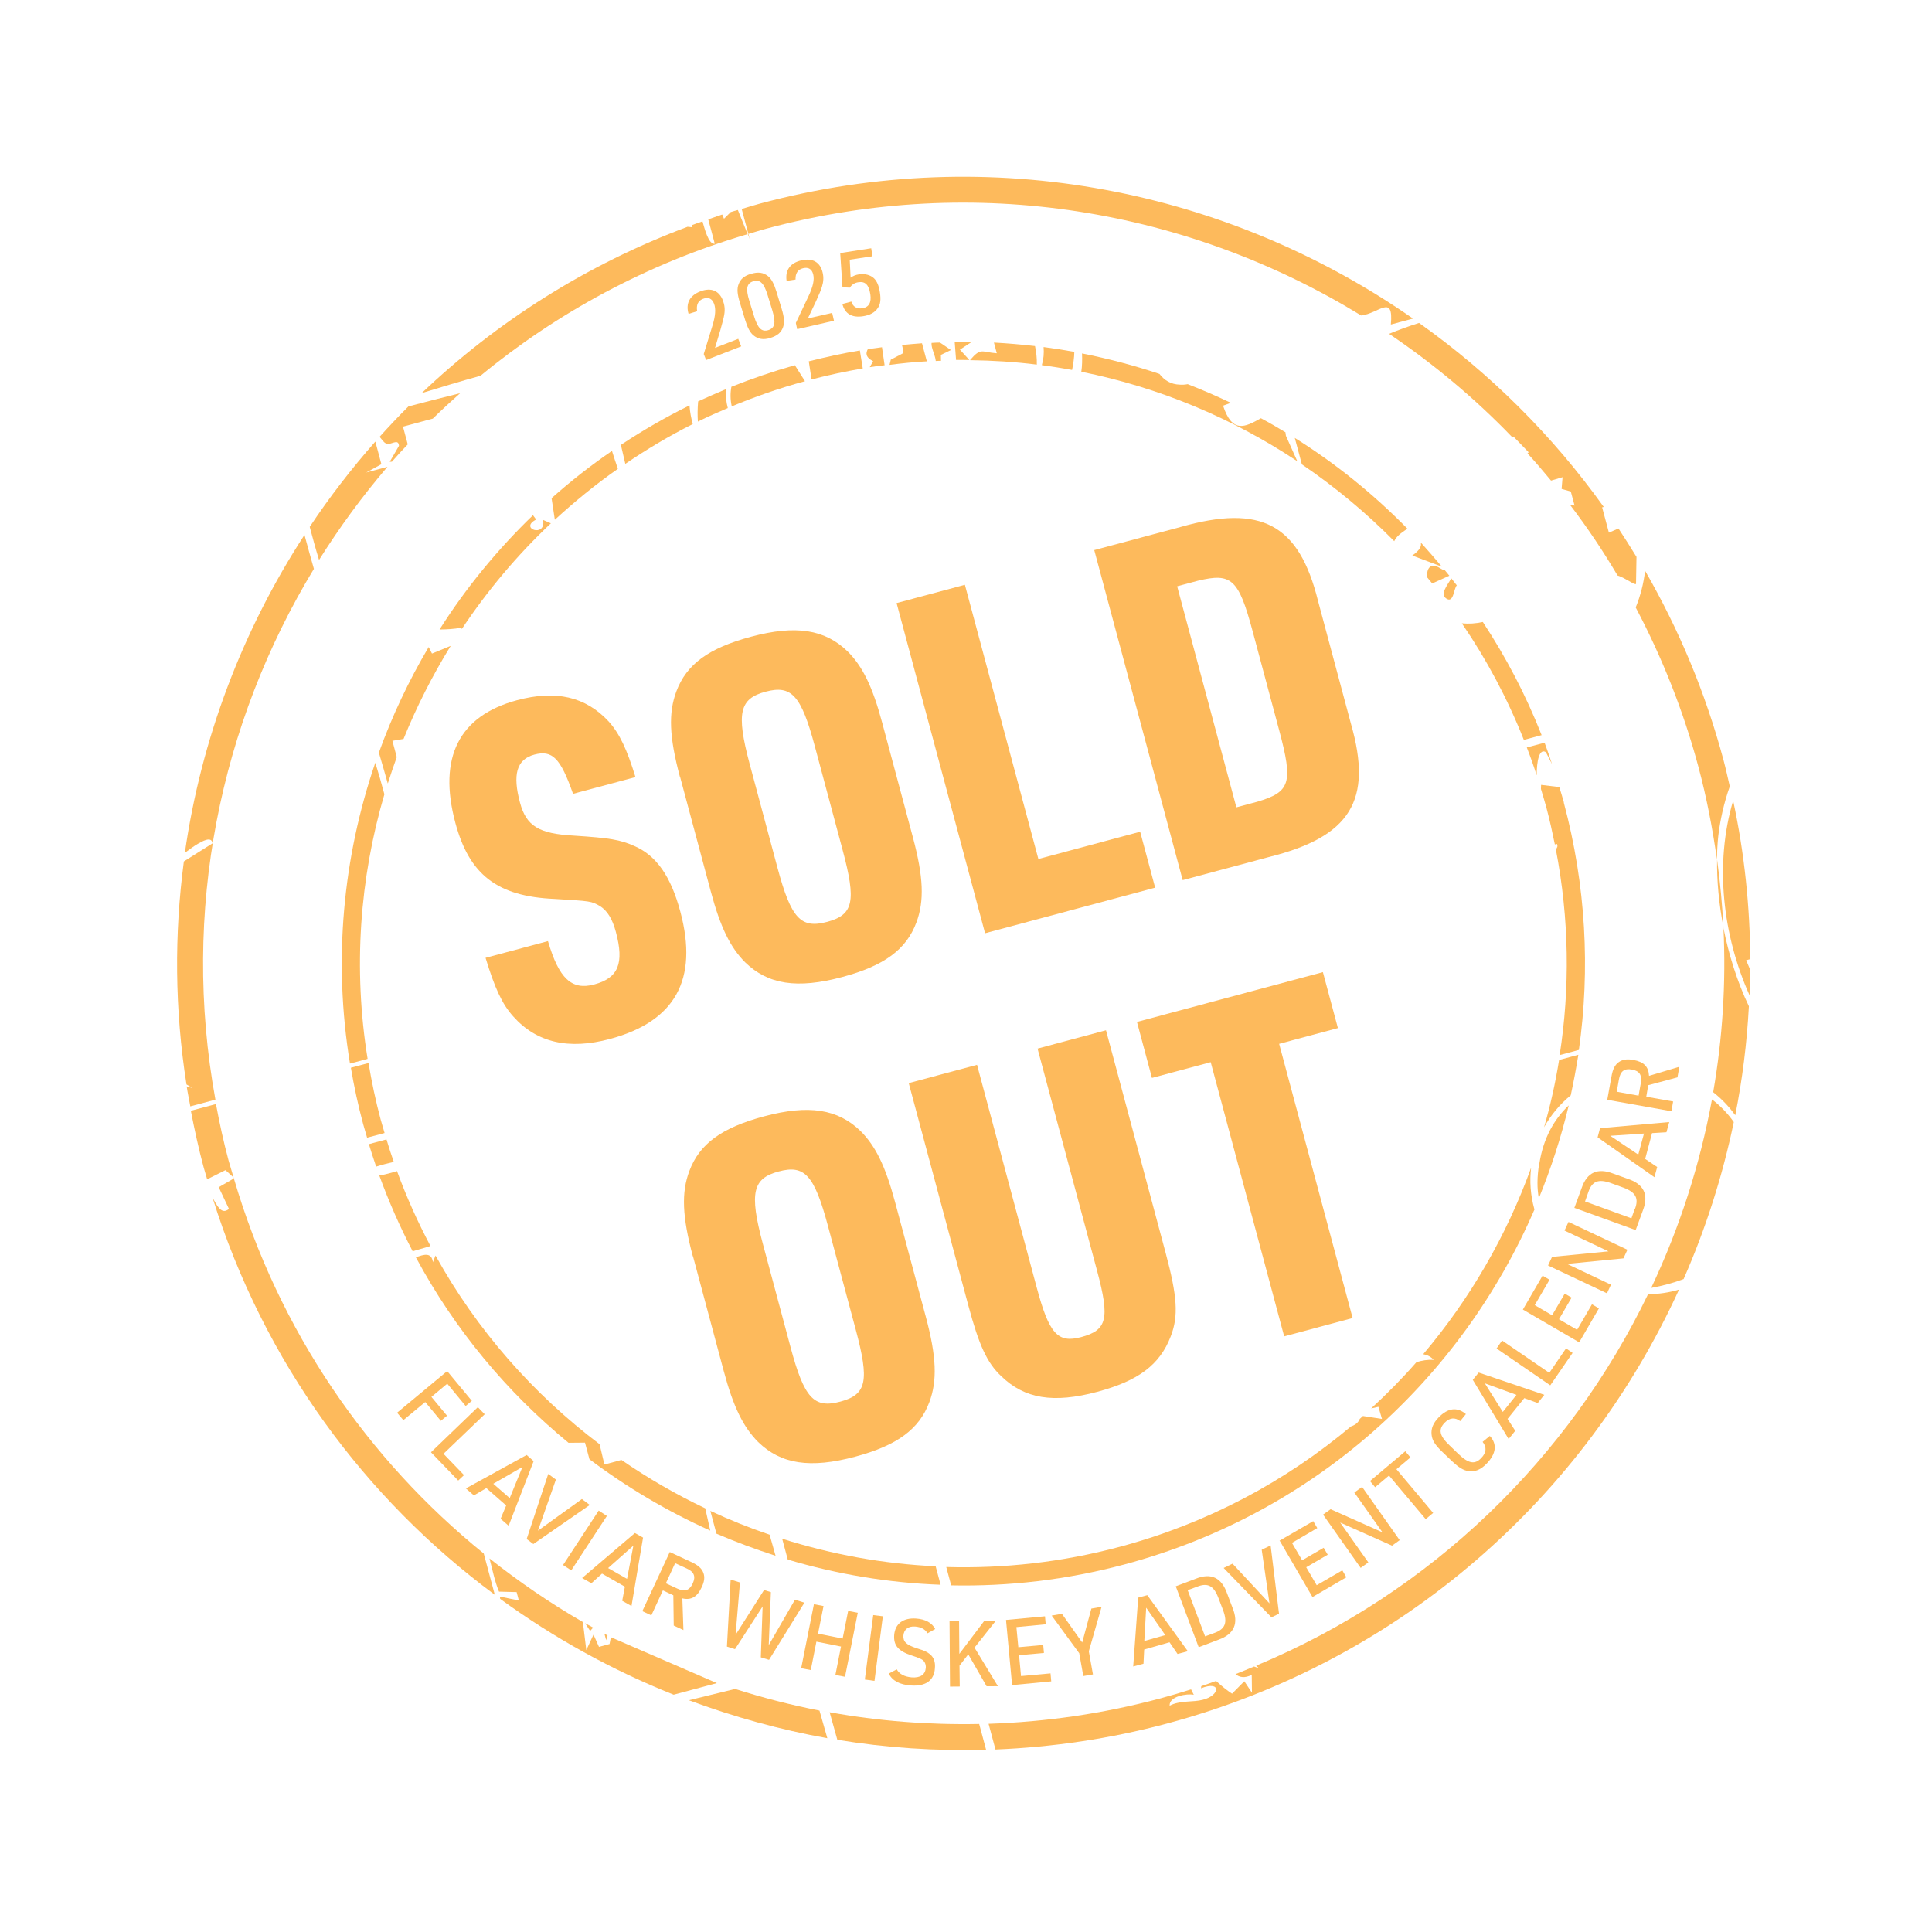 <svg xmlns="http://www.w3.org/2000/svg" fill="none" viewBox="0 0 291 291" height="291" width="291">
<g clip-path="url(#clip0_3075_101772)">
<path fill="#FDBA5C" d="M67.356 206.519L71.07 211.001L70.138 211.772L67.365 208.413L64.982 210.403L67.33 213.236L66.398 214.007L64.051 211.174L60.752 213.907L59.811 212.784L67.356 206.519Z"></path>
<path fill="#FDBA5C" d="M71.989 211.964L73.007 213.019L66.802 218.973L69.889 222.177L69.019 223.002L64.915 218.744L71.984 211.941L71.989 211.964Z"></path>
<path fill="#FDBA5C" d="M73.241 224.146L71.376 225.239L70.17 224.187L79.324 219.15L80.378 220.076L76.609 229.812L75.402 228.76L76.241 226.757L73.235 224.124L73.241 224.146ZM78.693 220.955L74.297 223.484L76.772 225.643L78.693 220.955Z"></path>
<path fill="#FDBA5C" d="M82.55 221.985L83.731 222.854L81.028 230.55L87.647 225.788L88.835 226.68L80.334 232.562L79.327 231.812L82.578 222.002L82.55 221.985Z"></path>
<path fill="#FDBA5C" d="M90.174 227.529L91.41 228.336L86.042 236.532L84.807 235.725L90.174 227.529Z"></path>
<path fill="#FDBA5C" d="M90.677 237.02L89.074 238.47L87.677 237.682L95.63 230.904L96.858 231.594L95.115 241.901L93.719 241.114L94.122 238.99L90.649 237.004L90.677 237.02ZM95.385 232.819L91.591 236.183L94.446 237.813L95.391 232.841L95.385 232.819Z"></path>
<path fill="#FDBA5C" d="M98.074 243.292L96.747 242.675L100.881 233.767L104.05 235.241C105.158 235.75 105.689 236.225 105.939 236.893C106.183 237.539 106.1 238.201 105.692 239.069C105.017 240.53 104.114 241.057 102.776 240.751L102.939 245.521L101.478 244.845L101.418 240.285L99.844 239.545L98.118 243.28L98.074 243.292ZM102.079 239.302C103.16 239.795 103.85 239.539 104.333 238.509C104.831 237.45 104.547 236.744 103.417 236.241L101.687 235.448L100.293 238.477L102.107 239.318L102.079 239.302Z"></path>
<path fill="#FDBA5C" d="M110.059 237.923L111.455 238.355L110.793 246.239L115.08 239.494L116.113 239.81L115.786 247.793L119.738 240.949L121.162 241.397L115.834 250.009L114.595 249.63L114.866 241.97L110.707 248.396L109.49 248.01L110.053 237.901L110.059 237.923Z"></path>
<path fill="#FDBA5C" d="M122.594 241.628L124.043 241.904L123.213 246.062L126.92 246.8L127.75 242.641L129.199 242.917L127.278 252.56L125.829 252.285L126.673 248.004L122.967 247.266L122.122 251.547L120.673 251.271L122.594 241.628Z"></path>
<path fill="#FDBA5C" d="M131.528 243.266L132.975 243.448L131.717 253.174L130.263 252.971L131.528 243.266Z"></path>
<path fill="#FDBA5C" d="M135.063 251.425C135.441 252.13 136.193 252.545 137.311 252.648C138.618 252.749 139.36 252.242 139.443 251.224C139.479 250.74 139.316 250.309 138.984 250.043C138.781 249.876 138.212 249.641 137.278 249.338C135.3 248.682 134.575 247.833 134.682 246.287C134.814 244.568 136.037 243.648 137.995 243.787C139.397 243.886 140.373 244.43 140.861 245.367L139.705 246.008C139.35 245.392 138.717 245.064 137.843 244.99C136.803 244.913 136.156 245.418 136.072 246.342C136.009 247.259 136.495 247.746 138.054 248.253C139.35 248.664 139.568 248.772 140.047 249.141C140.649 249.62 140.905 250.31 140.816 251.306C140.686 253.12 139.412 254.03 137.187 253.867C135.518 253.745 134.414 253.164 133.863 252.079L135.047 251.453L135.063 251.425Z"></path>
<path fill="#FDBA5C" d="M142.992 244.202L144.459 244.188L144.497 249.11L148.225 244.175L149.953 244.163L146.781 248.166L150.307 253.979L148.601 253.985L145.842 249.176L144.521 250.882L144.557 254.026L143.091 254.039L143.02 244.218L142.992 244.202Z"></path>
<path fill="#FDBA5C" d="M151.545 243.997L157.397 243.449L157.506 244.653L153.091 245.077L153.38 248.105L157.13 247.764L157.239 248.968L153.49 249.309L153.787 252.454L158.23 252.046L158.339 253.25L152.443 253.81L151.528 244.025L151.545 243.997Z"></path>
<path fill="#FDBA5C" d="M162.523 248.973L158.406 243.342L159.946 243.072L163.002 247.398L164.383 242.286L165.923 242.016L163.997 248.72L164.622 252.204L163.171 252.451L162.545 248.967L162.523 248.973Z"></path>
<path fill="#FDBA5C" d="M172.34 248.431L172.232 250.593L170.684 251.008L171.437 240.635L172.808 240.267L178.912 248.709L177.363 249.124L176.156 247.361L172.302 248.465L172.34 248.431ZM172.64 242.114L172.358 247.169L175.51 246.277L172.617 242.12L172.64 242.114Z"></path>
<path fill="#FDBA5C" d="M177.095 238.929L180.109 237.789C182.421 236.861 184.001 237.624 184.836 240.032L185.644 242.163C186.606 244.513 185.899 246.125 183.563 246.964L180.549 248.104L177.095 238.929ZM182.913 245.953C184.537 245.376 184.921 244.419 184.234 242.564L183.513 240.671C182.804 238.822 181.896 238.354 180.291 238.997L178.888 239.515L181.511 246.471L182.913 245.953Z"></path>
<path fill="#FDBA5C" d="M184.325 236.161L185.648 235.523L191.21 241.501L190.04 233.421L191.385 232.776L192.647 243.06L191.512 243.602L184.303 236.167L184.325 236.161Z"></path>
<path fill="#FDBA5C" d="M192.71 232.066L197.799 229.114L198.411 230.159L194.598 232.39L196.131 235.014L199.372 233.127L199.984 234.172L196.744 236.06L198.322 238.767L202.179 236.524L202.791 237.569L197.686 240.549L192.76 232.077L192.71 232.066Z"></path>
<path fill="#FDBA5C" d="M199.246 228.156L200.421 227.32L208.229 230.8L203.989 224.799L205.164 223.962L210.821 231.978L209.669 232.809L201.86 229.329L206.1 235.33L204.947 236.161L199.29 228.145L199.246 228.156Z"></path>
<path fill="#FDBA5C" d="M209.231 222.232L207.122 224.006L206.351 223.075L211.67 218.591L212.441 219.522L210.332 221.297L215.865 227.876L214.742 228.817L209.209 222.238L209.231 222.232Z"></path>
<path fill="#FDBA5C" d="M224.37 216.255C225.53 217.486 225.37 218.927 223.946 220.423C223.039 221.378 222.14 221.737 221.148 221.576C220.38 221.45 219.723 221.033 218.712 220.095L217.244 218.686C216.16 217.649 215.709 216.94 215.629 216.108C215.524 215.187 215.849 214.365 216.685 213.501C218.077 212.061 219.474 211.876 220.793 212.993L219.938 214.052C219.134 213.438 218.33 213.534 217.587 214.303C216.604 215.325 216.809 216.266 218.333 217.707L219.677 219.006C221.207 220.469 222.149 220.62 223.11 219.604C223.891 218.802 223.954 217.979 223.313 217.178L224.382 216.299L224.37 216.255Z"></path>
<path fill="#FDBA5C" d="M227.051 213.688L228.226 215.508L227.231 216.747L221.831 207.832L222.723 206.739L232.607 210.089L231.612 211.328L229.588 210.59L227.079 213.705L227.051 213.688ZM223.662 208.384L226.351 212.667L228.413 210.099L223.656 208.362L223.662 208.384Z"></path>
<path fill="#FDBA5C" d="M225.405 203.127L226.24 201.907L233.356 206.782L235.877 203.095L236.866 203.778L233.504 208.663L225.399 203.105L225.405 203.127Z"></path>
<path fill="#FDBA5C" d="M229.392 197.221L232.345 192.138L233.389 192.759L231.164 196.58L233.779 198.108L235.68 194.849L236.718 195.448L234.817 198.708L237.544 200.301L239.785 196.452L240.828 197.073L237.859 202.184L229.376 197.249L229.392 197.221Z"></path>
<path fill="#FDBA5C" d="M233.169 190.612L233.769 189.313L242.272 188.481L235.647 185.348L236.247 184.049L245.123 188.238L244.523 189.537L236.02 190.369L242.645 193.502L242.045 194.801L233.169 190.612Z"></path>
<path fill="#FDBA5C" d="M237.128 181.941L238.238 178.917C239.054 176.564 240.642 175.854 243.024 176.781L245.176 177.556C247.595 178.354 248.35 179.93 247.477 182.25L246.367 185.275L237.15 181.935L237.128 181.941ZM246.253 182.104C246.865 180.494 246.382 179.58 244.538 178.889L242.62 178.193C240.759 177.53 239.793 177.907 239.238 179.55L238.739 180.964L245.726 183.502L246.225 182.088L246.253 182.104Z"></path>
<path fill="#FDBA5C" d="M247.815 174.572L249.608 175.776L249.189 177.31L240.633 171.304L240.998 169.926L251.422 169.006L251.003 170.541L248.833 170.672L247.804 174.528L247.815 174.572ZM242.54 171.078L246.76 173.907L247.618 170.737L242.562 171.072L242.54 171.078Z"></path>
<path fill="#FDBA5C" d="M252.004 165.934L251.75 167.377L242.088 165.651L242.708 162.212C242.91 161.02 243.238 160.387 243.836 159.966C244.397 159.578 245.078 159.467 246.003 159.646C247.597 159.93 248.315 160.663 248.377 162.045L252.943 160.679L252.659 162.273L248.256 163.452L247.963 165.191L252.02 165.906L252.004 165.934ZM247.133 163.066C247.341 161.896 246.92 161.297 245.8 161.099C244.652 160.885 244.065 161.351 243.847 162.571L243.517 164.438L246.805 165.027L247.155 163.06L247.133 163.066Z"></path>
<path fill="#FDBA5C" d="M82.542 141.775C84.186 147.381 86.094 149.193 89.501 148.28C93.129 147.308 94.037 145.121 92.768 140.386C92.229 138.373 91.453 137.159 90.369 136.477C89.051 135.716 88.984 135.733 83.512 135.398C74.9 135.026 70.678 131.747 68.586 123.938C65.954 114.115 69.126 107.812 77.886 105.464C83.727 103.899 88.2 104.93 91.662 108.649C93.349 110.521 94.439 112.908 95.715 117.048L86.312 119.567C84.416 114.171 83.184 112.936 80.485 113.66C77.786 114.383 77.198 116.698 78.318 120.879C79.266 124.419 81.141 125.576 86.435 125.865C91.841 126.219 93.401 126.465 95.584 127.445C98.886 128.883 101.055 132.025 102.472 137.312C105.217 147.555 101.689 153.859 91.867 156.49C85.673 158.15 80.826 157.054 77.299 153.091C75.612 151.219 74.504 148.766 73.134 144.272L82.536 141.753L82.542 141.775Z"></path>
<path fill="#FDBA5C" d="M102.404 116.985C100.798 110.989 100.659 107.375 101.877 104.132C103.397 100.073 106.701 97.623 113.116 95.904C119.864 94.096 124.248 94.795 127.676 98.121C129.913 100.366 131.409 103.38 132.867 108.822L137.496 126.1C139.103 132.095 139.241 135.709 138.024 138.952C136.503 143.011 133.2 145.461 126.873 147.156C120.059 148.982 115.675 148.284 112.247 144.958C110.009 142.712 108.514 139.699 107.056 134.256L102.426 116.979L102.404 116.985ZM122.733 112.415C120.664 104.694 119.205 103.141 115.311 104.184C111.417 105.227 110.842 107.326 112.91 115.047L117.089 130.643C119.158 138.364 120.618 139.917 124.6 138.85C128.582 137.783 128.981 135.732 126.912 128.011L122.733 112.415Z"></path>
<path fill="#FDBA5C" d="M135.023 90.842L145.333 88.08L156.4 129.383L171.731 125.275L173.989 133.703L148.371 140.568L135.046 90.836L135.023 90.842Z"></path>
<path fill="#FDBA5C" d="M164.818 82.856L177.782 79.383C189.985 75.9 195.658 78.932 198.531 90.539L203.493 109.056C206.792 120.573 203.417 126.029 191.102 129.092L178.138 132.566L164.812 82.834L164.818 82.856ZM189.367 120.76C194.354 119.282 194.803 117.952 192.675 110.01L188.68 95.1C186.552 87.157 185.481 86.259 180.446 87.466L177.305 88.308L186.226 121.602L189.367 120.76Z"></path>
<path fill="#FDBA5C" d="M104.357 189.231C102.751 183.235 102.612 179.621 103.83 176.378C105.35 172.319 108.654 169.869 115.069 168.15C121.817 166.342 126.201 167.041 129.629 170.367C131.867 172.612 133.362 175.626 134.82 181.068L139.45 198.346C141.056 204.341 141.195 207.955 139.977 211.198C138.456 215.257 135.153 217.707 128.826 219.402C122.012 221.228 117.628 220.53 114.2 217.204C111.962 214.958 110.467 211.945 109.009 206.502L104.379 189.225L104.357 189.231ZM124.714 184.677C122.645 176.956 121.186 175.403 117.292 176.446C113.399 177.49 112.823 179.588 114.892 187.309L119.071 202.905C121.139 210.626 122.599 212.179 126.581 211.112C130.563 210.045 130.962 207.994 128.893 200.273L124.714 184.677Z"></path>
<path fill="#FDBA5C" d="M147.162 160.383L156.137 193.876C158.022 200.911 159.307 202.345 162.846 201.397C166.74 200.353 167.189 198.668 165.251 191.434L156.276 157.94L166.586 155.178L175.56 188.672C177.333 195.286 177.526 198.222 176.334 201.292C174.7 205.547 171.485 207.974 165.291 209.633C158.676 211.406 154.314 210.701 150.784 207.261C148.69 205.285 147.474 202.694 145.85 196.633L136.875 163.139L147.184 160.377L147.162 160.383Z"></path>
<path fill="#FDBA5C" d="M182.358 159.984L173.508 162.355L171.25 153.926L199.257 146.422L201.516 154.85L192.667 157.221L203.734 198.524L193.425 201.286L182.358 159.984Z"></path>
<path fill="#FDBA5C" d="M105.999 53.329L107.289 49.119C107.774 47.566 107.845 46.504 107.543 45.731C107.242 44.959 106.676 44.707 105.881 45.015C105.131 45.311 104.847 45.932 105.007 46.885L103.714 47.279C103.249 45.72 103.873 44.51 105.485 43.888C107.096 43.267 108.322 43.768 108.891 45.275C109.136 45.921 109.219 46.586 109.093 47.355C109.023 47.801 108.828 48.58 108.51 49.693L107.695 52.401L111.194 51.036L111.641 52.173L106.359 54.229L105.999 53.329Z"></path>
<path fill="#FDBA5C" d="M111.442 45.587C111.054 44.316 110.979 43.506 111.246 42.818C111.532 42.03 112.113 41.543 113.058 41.266C114.197 40.913 114.988 41.033 115.714 41.621C116.205 42.035 116.583 42.74 116.942 43.9L117.742 46.531C118.13 47.803 118.182 48.618 117.938 49.3C117.635 50.117 117.071 50.576 116.021 50.905C114.993 51.228 114.174 51.091 113.469 50.498C112.979 50.084 112.601 49.379 112.242 48.218L111.442 45.587ZM115.618 44.445C115.059 42.627 114.483 42.069 113.449 42.37C112.466 42.681 112.301 43.484 112.854 45.28L113.582 47.646C114.135 49.442 114.717 50.021 115.706 49.732C116.712 49.415 116.882 48.635 116.346 46.81L115.618 44.445Z"></path>
<path fill="#FDBA5C" d="M119.885 48.612L121.763 44.647C122.46 43.18 122.682 42.148 122.49 41.346C122.299 40.544 121.782 40.208 120.958 40.405C120.178 40.59 119.787 41.169 119.825 42.108L118.479 42.302C118.235 40.684 119.033 39.593 120.732 39.209C122.409 38.831 123.559 39.495 123.914 41.083C124.075 41.775 124.036 42.426 123.81 43.174C123.688 43.602 123.382 44.348 122.892 45.411L121.68 47.965L125.343 47.126L125.613 48.31L120.073 49.581L119.869 48.64L119.885 48.612Z"></path>
<path fill="#FDBA5C" d="M126.603 38.109L131.224 37.392L131.406 38.6L127.987 39.114L128.121 41.828C128.583 41.514 128.886 41.409 129.363 41.329C130.249 41.187 131.092 41.411 131.628 41.908C132.074 42.334 132.369 42.99 132.531 44.037C132.704 45.129 132.611 45.841 132.215 46.398C131.798 47.055 131.033 47.473 130.008 47.63C128.301 47.897 127.251 47.254 126.882 45.788L128.232 45.426C128.461 46.194 129.056 46.557 129.876 46.432C130.879 46.282 131.278 45.558 131.091 44.328C130.872 42.893 130.324 42.352 129.299 42.508C128.728 42.59 128.305 42.869 128.002 43.33L126.895 43.271L126.553 38.099L126.603 38.109Z"></path>
<path fill="#FDBA5C" d="M255.809 115.476C257.054 120.122 257.949 124.79 258.605 129.452C258.629 128.212 258.686 127.011 258.812 125.887C259.069 123.66 259.635 120.995 260.542 118.452C260.231 117.113 259.948 115.79 259.592 114.463C256.853 104.242 252.832 94.721 247.785 85.972C247.561 87.882 247.087 89.74 246.372 91.496C250.32 98.974 253.533 106.981 255.809 115.476Z"></path>
<path fill="#FDBA5C" d="M248.24 194.92C236.327 219.57 215.701 239.845 189.209 250.88L189.627 251.289L188.889 251.013C187.951 251.406 187.036 251.794 186.092 252.165C186.666 252.628 187.431 252.826 188.538 252.269L188.572 254.963L187.421 253.232L185.575 255.102C185.002 254.734 184.051 254.016 183.165 253.187C182.43 253.455 181.696 253.723 180.933 253.974L180.9 254.292C183.991 253.084 183.796 255.365 181.173 256.02C179.713 256.412 177.73 256.089 176.172 256.91C176.076 255.489 178.801 255.044 179.811 255.271L179.403 254.456C177.872 254.937 176.335 255.396 174.764 255.817C166.137 258.129 157.479 259.358 148.901 259.641L149.938 263.513C158.521 263.157 167.15 261.912 175.778 259.6C211.285 250.086 238.702 225.336 252.895 194.241C251.381 194.695 249.807 194.927 248.218 194.926L248.24 194.92Z"></path>
<path fill="#FDBA5C" d="M110.746 254.384L103.758 256.09C110.5 258.599 117.466 260.526 124.615 261.811L123.429 257.648C119.126 256.809 114.896 255.714 110.724 254.39L110.746 254.384Z"></path>
<path fill="#FDBA5C" d="M55.069 71.219L57.447 69.918L56.535 66.511C52.953 70.576 49.642 74.854 46.651 79.355C47.095 81.014 47.546 82.695 48.056 84.337C51.13 79.435 54.567 74.744 58.359 70.313L55.085 71.191L55.069 71.219Z"></path>
<path fill="#FDBA5C" d="M227.836 65.852L227.951 65.75L230.246 68.122L230.077 68.286C231.288 69.621 232.461 70.99 233.618 72.388L235.354 71.875L235.211 73.644L236.596 74.032L237.165 76.156C236.958 76.093 236.769 76.096 236.536 76.111C239.098 79.479 241.463 82.995 243.636 86.68C244.882 87.082 246.245 88.186 246.419 87.95L246.489 83.877C245.604 82.43 244.702 81.012 243.778 79.6L242.333 80.224L241.314 76.419L241.557 76.354C233.825 65.551 224.396 56.198 213.741 48.644C212.21 49.126 210.719 49.667 209.224 50.281C215.939 54.813 222.171 60.019 227.826 65.902L227.836 65.852Z"></path>
<path fill="#FDBA5C" d="M35.187 177.364C34.956 176.501 34.659 175.656 34.427 174.794C33.669 171.962 33.054 169.139 32.529 166.292L28.746 167.306C29.294 170.147 29.908 172.97 30.667 175.801C30.833 176.421 31.037 177.006 31.203 177.626L33.963 176.246L35.187 177.364Z"></path>
<path fill="#FDBA5C" d="M259.584 139.647C259.993 148.073 259.449 156.399 258.041 164.506C259.302 165.496 260.422 166.666 261.366 167.978C262.437 162.593 263.122 157.098 263.418 151.565C261.633 147.823 260.369 143.728 259.568 139.675L259.584 139.647Z"></path>
<path fill="#FDBA5C" d="M126.12 262.048C133.462 263.258 140.949 263.765 148.523 263.538L147.485 259.666C139.843 259.817 132.311 259.227 124.961 257.901L126.12 262.048Z"></path>
<path fill="#FDBA5C" d="M248.704 193.989C250.398 193.678 252.013 193.245 253.587 192.657C256.915 185.079 259.443 177.17 261.145 169.008C260.222 167.69 259.109 166.542 257.859 165.596C256.048 175.471 252.942 185.029 248.704 193.989Z"></path>
<path fill="#FDBA5C" d="M263.525 149.924C263.581 148.628 263.587 147.323 263.593 146.017L263.008 144.632L263.628 144.466C263.573 136.562 262.761 128.575 261.048 120.593C258.214 130.102 259.479 140.931 263.525 149.924Z"></path>
<path fill="#FDBA5C" d="M89.347 245.155C88.955 244.928 88.546 244.73 88.125 244.487L88.889 245.657L89.325 245.161L89.347 245.155Z"></path>
<path fill="#FDBA5C" d="M115.468 34.43C147.037 25.971 179.122 31.648 205.022 47.518C207.651 47.241 209.932 44.163 209.49 48.882L212.83 47.987C185.139 28.708 149.503 21.28 114.461 30.669C113.531 30.918 112.636 31.206 111.713 31.477L112.721 35.238C113.644 34.967 114.539 34.679 115.468 34.43Z"></path>
<path fill="#FDBA5C" d="M58.164 66.834C58.896 67.089 59.993 65.965 60.097 67.146L58.704 69.558L59.031 69.542C59.811 68.645 60.602 67.793 61.415 66.935L60.698 64.258L65.189 63.055C66.522 61.749 67.89 60.482 69.308 59.224C66.708 59.874 64.108 60.523 61.519 61.217C60.022 62.709 58.581 64.233 57.174 65.795C57.508 66.156 57.789 66.674 58.18 66.806L58.164 66.834Z"></path>
<path fill="#FDBA5C" d="M47.275 85.662C46.837 84.12 46.341 82.356 45.861 80.564C36.525 94.921 30.305 111.265 27.844 128.45C28.574 127.899 29.271 127.404 29.805 127.095C30.383 126.774 31.867 125.855 32.015 127.025L27.694 129.747C26.245 140.711 26.307 152.004 28.087 163.335L28.962 163.86L28.119 163.635C28.27 164.638 28.492 165.645 28.665 166.642C29.925 166.304 31.186 165.967 32.447 165.629C27.259 137.238 33.15 108.961 47.297 85.656L47.275 85.662Z"></path>
<path fill="#FDBA5C" d="M92.01 246.599L91.811 247.624L90.218 248.051L89.392 246.209L88.309 248.539L87.794 244.314C82.885 241.48 78.181 238.259 73.727 234.734C74.177 236.415 74.495 238.132 75.161 239.732L77.812 239.804L78.15 241.065L75.29 240.48L75.335 240.823C83.406 246.699 92.177 251.557 101.467 255.256L107.971 253.513"></path>
<path fill="#FDBA5C" d="M35.222 177.497L32.945 178.819L34.483 182.082C33.273 183.141 32.546 181.226 32.028 180.44C39.749 205.188 54.979 225.743 74.528 240.208L72.862 233.992C55.419 219.863 41.976 200.489 35.217 177.475L35.222 177.497Z"></path>
<path fill="#FDBA5C" d="M91.51 246.33C91.348 246.255 91.201 246.151 91.039 246.076L91.3 247.05L91.51 246.33Z"></path>
<path fill="#FDBA5C" d="M112.609 35.267L111.137 31.631C110.783 31.726 110.429 31.82 110.059 31.943L109.048 32.949L108.782 32.309C108.063 32.549 107.373 32.805 106.677 33.039L107.661 36.712C106.714 36.894 106.081 34.266 105.81 33.343C105.269 33.535 104.722 33.705 104.186 33.92L104.269 34.23L103.563 34.158C88.303 39.859 74.798 48.481 63.517 59.21C66.474 58.299 69.481 57.398 72.373 56.6C83.892 47.111 97.445 39.733 112.587 35.273L112.609 35.267Z"></path>
<path fill="#FDBA5C" d="M147.469 259.694C147.963 259.68 148.457 259.666 148.923 259.636L147.469 259.694Z"></path>
<path fill="#FDBA5C" d="M123.422 257.625C123.924 257.728 124.442 257.803 124.965 257.899L123.422 257.625Z"></path>
<path fill="#FDBA5C" d="M35.188 177.366C35.188 177.366 35.211 177.454 35.223 177.499L35.29 177.481L35.188 177.366Z"></path>
<path fill="#FDBA5C" d="M258.628 129.444C258.582 132.634 258.896 136.107 259.583 139.645C259.409 136.253 259.091 132.853 258.628 129.444Z"></path>
<path fill="#FDBA5C" d="M112.721 35.238C112.721 35.238 112.655 35.256 112.633 35.262L112.929 36.013L112.721 35.238Z"></path>
<path fill="#FDBA5C" d="M219.424 88.165C219.14 87.814 218.879 87.457 218.595 87.106C218.05 88.082 216.857 89.469 217.818 90.136C218.96 90.945 218.944 88.673 219.424 88.165Z"></path>
<path fill="#FDBA5C" d="M210.002 81.511C210.328 80.784 211.003 80.294 211.987 79.628C206.866 74.408 201.177 69.815 195.023 65.963L196.09 69.945C201.075 73.328 205.74 77.2 210.002 81.511Z"></path>
<path fill="#FDBA5C" d="M217.631 85.895C217.109 85.893 216.298 84.901 215.527 85.297C215.047 85.544 214.904 86.247 214.949 86.946C215.198 87.258 215.47 87.565 215.72 87.877L218.3 86.712C218.085 86.438 217.847 86.169 217.631 85.895Z"></path>
<path fill="#FDBA5C" d="M231.461 116.735C231.46 114.696 231.82 112.679 232.836 113.284L233.772 115.096C233.409 114.008 233.047 112.919 232.646 111.865L229.969 112.582C230.497 113.935 230.987 115.321 231.439 116.741L231.461 116.735Z"></path>
<path fill="#FDBA5C" d="M217.177 85.352C216.134 84.114 215.075 82.904 213.994 81.7C214.13 82.209 213.957 82.801 212.722 83.677L217.177 85.352Z"></path>
<path fill="#FDBA5C" d="M150.139 53.214C147.819 53.053 147.779 52.282 146.101 54.249C149.479 54.292 152.855 54.502 156.167 54.918C156.19 53.94 156.085 53.02 155.893 52.123C153.839 51.891 151.775 51.709 149.706 51.599L150.139 53.214Z"></path>
<path fill="#FDBA5C" d="M121.248 57.422L119.724 55.009C116.44 55.937 113.247 57.029 110.162 58.259C109.989 59.206 109.989 60.178 110.218 61.208C113.782 59.731 117.443 58.442 121.27 57.416L121.248 57.422Z"></path>
<path fill="#FDBA5C" d="M81.794 78.308C82.312 81.039 78.088 79.61 80.76 78.254L80.276 77.601C74.908 82.785 70.172 88.56 66.205 94.815C67.293 94.808 68.298 94.752 69.5 94.549L69.554 94.748C73.39 88.978 77.883 83.624 82.975 78.822L81.794 78.308Z"></path>
<path fill="#FDBA5C" d="M59.799 176.39C58.816 176.701 57.881 176.928 57.133 177.057C58.572 181.01 60.258 184.827 62.158 188.467C62.844 188.283 63.805 187.978 64.839 187.677C62.923 184.065 61.226 180.299 59.799 176.39Z"></path>
<path fill="#FDBA5C" d="M162.861 55.994C174.54 58.342 185.589 62.945 195.399 69.469L193.685 65.636L193.615 65.11C192.397 64.369 191.163 63.656 189.918 62.994C187.53 64.345 185.613 65.333 184.22 61.106L185.385 60.676C183.262 59.656 181.091 58.72 178.893 57.863C178.467 57.953 177.995 57.961 177.727 57.938C176.344 57.906 175.366 57.267 174.639 56.323C170.834 55.043 166.934 54.025 162.976 53.236C163.014 54.174 163.002 55.102 162.867 56.016L162.861 55.994Z"></path>
<path fill="#FDBA5C" d="M231.096 182.085C230.517 180.011 230.375 177.891 230.619 175.882C226.914 186.122 221.408 195.659 214.364 203.972C214.96 204.073 215.503 204.33 215.945 204.828C215.027 204.766 214.169 204.925 213.356 205.166C211.214 207.614 208.92 209.936 206.524 212.143L207.62 211.896L208.156 213.721L205.287 213.28C205.134 213.416 204.987 213.574 204.811 213.716C204.604 214.269 204.132 214.633 203.48 214.855C193.647 223.109 181.898 229.435 168.691 232.973C159.952 235.315 151.152 236.274 142.525 236.025L143.266 238.79C151.897 238.967 160.664 237.97 169.402 235.628C198.139 227.928 220.163 207.563 231.136 182.145L231.096 182.085Z"></path>
<path fill="#FDBA5C" d="M83.076 75.025L83.57 78.284C86.557 75.539 89.708 72.964 93.063 70.618C92.748 69.707 92.461 68.812 92.174 67.917C88.988 70.098 85.95 72.477 83.099 75.019L83.076 75.025Z"></path>
<path fill="#FDBA5C" d="M58.423 117.979C58.851 116.655 59.284 115.353 59.762 114.039L59.104 111.584L60.783 111.3C62.751 106.434 65.144 101.738 67.886 97.281L65.066 98.439L64.567 97.459C61.579 102.503 59.069 107.823 57.067 113.363C57.527 114.899 57.964 116.442 58.401 117.985L58.423 117.979Z"></path>
<path fill="#FDBA5C" d="M56.658 175.714C57.509 175.438 58.422 175.218 59.313 175.003C58.922 173.898 58.548 172.765 58.217 171.621L55.562 172.332C55.915 173.471 56.261 174.587 56.658 175.714Z"></path>
<path fill="#FDBA5C" d="M132.824 52.305C132.114 52.4 131.427 52.49 130.717 52.585C130.399 53.168 130.332 53.803 131.515 54.41L130.996 55.308C131.744 55.179 132.482 55.1 133.241 55.015L132.846 52.299L132.824 52.305Z"></path>
<path fill="#FDBA5C" d="M141.733 54.305L141.718 53.455L143.228 52.719L141.576 51.597C141.154 51.615 140.726 51.611 140.31 51.651C140.228 52.408 140.892 53.558 140.945 54.374C141.2 54.353 141.461 54.354 141.744 54.349L141.733 54.305Z"></path>
<path fill="#FDBA5C" d="M115.919 231.156C112.868 230.124 109.893 228.929 106.992 227.573L107.911 231.002C110.832 232.258 113.806 233.358 116.817 234.33L115.919 231.156Z"></path>
<path fill="#FDBA5C" d="M106.224 227.186C101.822 225.093 97.615 222.664 93.601 219.898L91.035 220.586L90.311 217.532C80.323 209.988 71.845 200.381 65.6 189.108L65.206 190.115C65.008 188.579 63.869 188.932 62.638 189.38C68.499 200.282 76.358 209.7 85.63 217.316L88.113 217.291L88.783 219.791C94.427 224.04 100.537 227.643 106.98 230.54C106.728 229.422 106.47 228.282 106.218 227.164L106.224 227.186Z"></path>
<path fill="#FDBA5C" d="M55.291 171.432L55.406 171.33L57.928 170.655C57.75 169.991 57.522 169.317 57.338 168.631C56.58 165.799 55.981 162.948 55.506 160.112L52.851 160.823C53.327 163.66 53.947 166.505 54.706 169.337C54.895 170.044 55.123 170.718 55.313 171.426L55.291 171.432Z"></path>
<path fill="#FDBA5C" d="M140.905 235.914C132.982 235.548 125.224 234.117 117.812 231.764L118.654 234.905C126.075 237.114 133.797 238.412 141.674 238.696L140.927 235.908L140.905 235.914Z"></path>
<path fill="#FDBA5C" d="M231.847 175.15C231.49 177.356 231.506 179.011 231.781 180.479C233.627 175.954 235.148 171.278 236.285 166.492C234.07 168.579 232.468 171.451 231.875 175.166L231.847 175.15Z"></path>
<path fill="#FDBA5C" d="M55.374 159.507C53.167 145.872 54.178 132.299 57.898 119.637C57.471 118.044 57.022 116.457 56.529 114.882C51.663 129.108 50.151 144.617 52.714 160.196C53.599 159.959 54.483 159.722 55.368 159.485L55.374 159.507Z"></path>
<path fill="#FDBA5C" d="M236.589 164.965C237.022 162.952 237.405 160.929 237.731 158.873L234.833 159.65C234.28 163.07 233.531 166.472 232.57 169.788C233.595 167.949 234.956 166.303 236.611 164.959L236.589 164.965Z"></path>
<path fill="#FDBA5C" d="M122.219 57.161C124.785 56.473 127.371 55.946 129.952 55.492L129.512 52.788C126.947 53.215 124.396 53.78 121.818 54.423L122.235 57.133L122.219 57.161Z"></path>
<path fill="#FDBA5C" d="M157.187 52.273C157.269 53.199 157.185 54.123 156.922 54.999C158.447 55.207 159.957 55.443 161.478 55.723C161.663 54.82 161.798 53.906 161.816 53.001C160.295 52.721 158.735 52.474 157.187 52.273Z"></path>
<path fill="#FDBA5C" d="M138.872 51.703C137.873 51.781 136.874 51.859 135.859 51.965C135.996 52.474 136.06 52.978 135.942 53.247L134.174 54.171L133.982 54.958C135.861 54.715 137.73 54.523 139.601 54.425L138.877 51.725L138.872 51.703Z"></path>
<path fill="#FDBA5C" d="M144.587 52.662L146.302 51.538L146.173 51.502C145.39 51.498 144.579 51.479 143.795 51.475L144.002 54.194L143.936 54.212C144.619 54.195 145.314 54.222 146.003 54.227L144.587 52.662Z"></path>
<path fill="#FDBA5C" d="M235.56 120.876C235.352 120.102 235.101 119.339 234.865 118.549L232.121 118.217L232.098 118.84C232.369 119.763 232.656 120.658 232.905 121.587C233.403 123.446 233.812 125.328 234.194 127.193C234.282 127.17 234.415 127.134 234.504 127.11C234.665 127.447 234.547 127.715 234.339 127.913C236.366 138.396 236.486 148.844 234.916 158.915L237.814 158.138C239.528 146.037 238.893 133.403 235.532 120.86L235.56 120.876Z"></path>
<path fill="#FDBA5C" d="M109.621 61.463C109.366 60.511 109.3 59.557 109.312 58.629C107.905 59.219 106.527 59.826 105.154 60.455C105.056 61.595 105.052 62.639 105.116 63.499C106.582 62.775 108.087 62.111 109.621 61.463Z"></path>
<path fill="#FDBA5C" d="M220.201 93.907C223.903 99.317 227.041 105.187 229.524 111.445L232.201 110.728C229.815 104.657 226.82 98.963 223.342 93.682C222.29 93.916 221.241 93.984 220.195 93.885L220.201 93.907Z"></path>
<path fill="#FDBA5C" d="M93.516 67.011C93.743 67.946 93.953 68.909 94.186 69.867C97.416 67.674 100.787 65.656 104.341 63.874C104.098 62.967 103.921 62.042 103.849 61.065C100.245 62.837 96.818 64.822 93.516 67.011Z"></path>
</g>
<defs>
<clipPath id="clip0_3075_101772">
<rect transform="translate(0 61.34) rotate(-15)" fill="white" height="237" width="237"></rect>
</clipPath>
</defs>
</svg>
